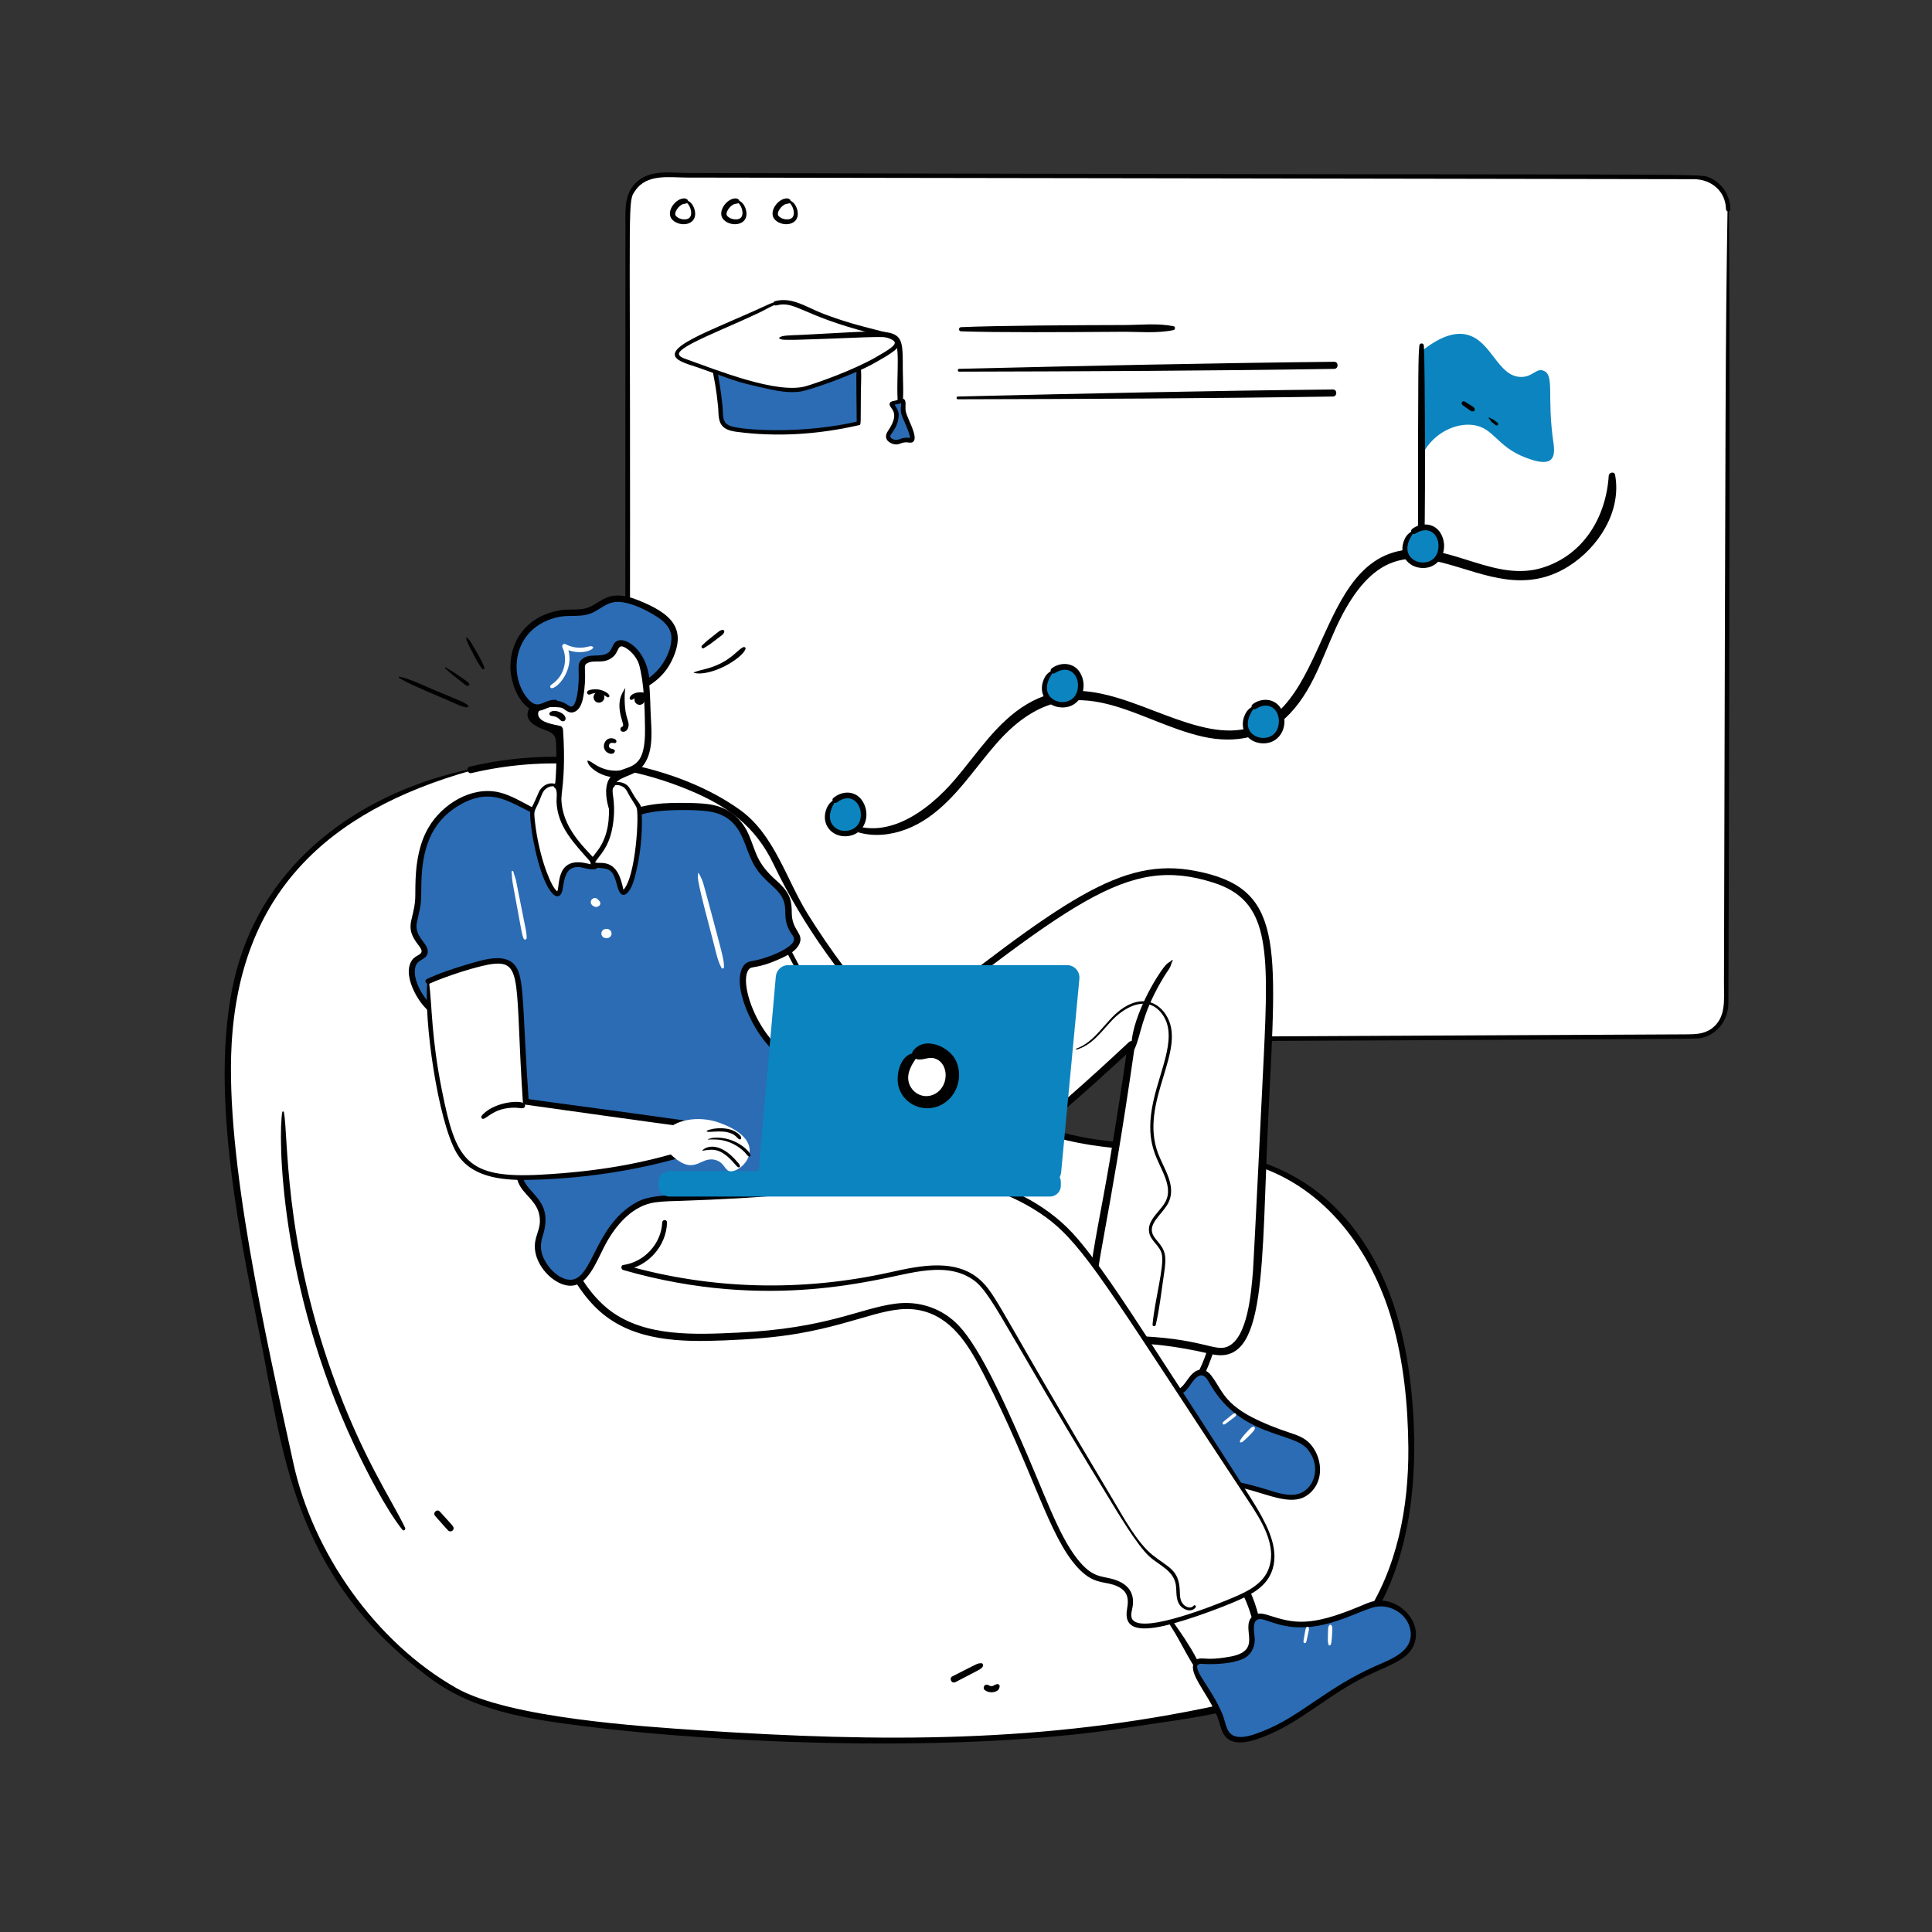 <svg xmlns="http://www.w3.org/2000/svg" xmlns:xlink="http://www.w3.org/1999/xlink" width="150" zoomAndPan="magnify" viewBox="0 0 112.5 112.5" height="150" preserveAspectRatio="xMidYMid meet" version="1.0"><rect x="0" y="0" width="112.5" height="112.5" fill="#333333" stroke="none"/><defs><clipPath id="d6db3e5118"><path d="M 36 10 L 100.801 10 L 100.801 61 L 36 61 Z M 36 10 " clip-rule="nonzero"/></clipPath></defs><g clip-path="url(#d6db3e5118)"><path fill="#ffffff" d="M 100.633 12.184 L 100.512 58.488 C 100.508 59.52 99.676 60.352 98.648 60.359 C 78.574 60.453 58.496 60.547 38.422 60.641 C 37.383 60.648 36.539 59.809 36.539 58.77 C 36.547 43.203 36.551 27.641 36.555 12.078 C 36.555 11.043 37.395 10.203 38.43 10.203 C 58.543 10.238 78.652 10.273 98.762 10.305 C 99.797 10.309 100.633 11.148 100.633 12.184 Z M 100.633 12.184 " fill-opacity="1" fill-rule="nonzero"/><path fill="#010101" d="M 100.594 12.184 C 100.469 20.391 100.48 21.832 100.387 57.27 C 100.383 58.191 100.527 59.25 99.684 59.883 C 99.234 60.215 98.738 60.227 98.199 60.23 C 37.73 60.512 38.305 60.613 37.727 60.363 C 37.277 60.172 36.926 59.789 36.77 59.328 C 36.621 58.895 36.68 59.297 36.688 30.242 C 36.695 11.113 36.543 11.766 36.988 11.105 C 37.668 10.098 38.984 10.34 40.031 10.34 C 42.656 10.344 97.395 10.426 98.633 10.434 C 99.648 10.438 100.484 11.129 100.504 12.184 C 100.508 12.348 100.762 12.348 100.762 12.184 C 100.742 11.383 100.289 10.656 99.543 10.34 C 98.891 10.059 99.523 10.227 40.098 10.074 C 39.129 10.07 37.973 9.863 37.164 10.52 C 36.34 11.184 36.418 12.141 36.418 13.102 C 36.414 15.766 36.406 55.656 36.406 56.977 C 36.406 58.5 36.25 59.266 36.84 60.012 C 37.492 60.84 38.426 60.777 39.383 60.773 C 98.922 60.488 98.68 60.516 99.027 60.449 C 100.012 60.262 100.637 59.383 100.645 58.41 C 100.645 58.387 100.77 22.016 100.668 12.184 C 100.668 12.137 100.598 12.137 100.594 12.184 Z M 100.594 12.184 " fill-opacity="1" fill-rule="nonzero"/></g><path fill="#ffffff" d="M 45.91 11.719 C 46.25 11.797 46.492 12.461 46.23 12.758 C 45.969 13.051 45.277 12.895 45.156 12.566 C 45.027 12.215 45.543 11.633 45.91 11.719 Z M 45.91 11.719 " fill-opacity="1" fill-rule="nonzero"/><path fill="#010101" d="M 45.891 11.75 C 46.094 11.867 46.211 12.148 46.223 12.363 C 46.227 12.445 46.215 12.5 46.219 12.477 C 46.207 12.555 46.184 12.602 46.191 12.582 C 46.164 12.645 46.141 12.664 46.105 12.695 C 46.117 12.688 46.098 12.707 46.031 12.742 C 46.059 12.727 46.004 12.758 45.906 12.773 C 45.949 12.766 45.871 12.781 45.734 12.77 C 45.707 12.766 45.73 12.77 45.734 12.77 C 45.668 12.758 45.609 12.742 45.531 12.715 C 45.578 12.73 45.445 12.684 45.363 12.605 C 45.297 12.539 45.301 12.492 45.309 12.535 C 45.309 12.523 45.301 12.512 45.301 12.504 C 45.289 12.469 45.305 12.379 45.293 12.434 C 45.312 12.332 45.34 12.277 45.324 12.316 C 45.504 11.922 45.844 11.852 45.723 11.895 C 45.852 11.852 45.84 11.883 45.941 11.836 C 45.918 11.84 45.895 11.848 45.871 11.855 C 45.887 11.852 45.902 11.852 45.918 11.848 C 45.898 11.852 45.895 11.852 45.91 11.852 C 46.062 11.836 46.082 11.664 45.977 11.602 C 45.961 11.594 45.934 11.586 45.918 11.574 C 45.957 11.609 45.926 11.527 45.723 11.562 C 45.223 11.648 44.73 12.398 45.133 12.801 C 45.555 13.23 46.523 13.137 46.453 12.379 C 46.422 12.039 46.199 11.668 45.91 11.676 C 45.871 11.68 45.855 11.73 45.891 11.754 Z M 45.891 11.75 " fill-opacity="1" fill-rule="nonzero"/><path fill="#ffffff" d="M 42.922 11.719 C 43.262 11.797 43.5 12.461 43.242 12.758 C 42.98 13.051 42.289 12.895 42.168 12.566 C 42.039 12.215 42.555 11.633 42.922 11.719 Z M 42.922 11.719 " fill-opacity="1" fill-rule="nonzero"/><path fill="#010101" d="M 42.902 11.75 C 43.105 11.867 43.223 12.148 43.234 12.363 C 43.238 12.445 43.227 12.5 43.23 12.477 C 43.219 12.555 43.195 12.602 43.203 12.582 C 43.176 12.645 43.152 12.664 43.117 12.695 C 43.129 12.688 43.109 12.707 43.043 12.742 C 43.07 12.727 43.016 12.758 42.918 12.773 C 42.961 12.766 42.887 12.781 42.746 12.77 C 42.719 12.766 42.742 12.77 42.746 12.77 C 42.68 12.758 42.621 12.742 42.543 12.715 C 42.59 12.73 42.457 12.684 42.375 12.605 C 42.309 12.539 42.312 12.492 42.32 12.535 C 42.32 12.523 42.312 12.512 42.312 12.504 C 42.301 12.469 42.316 12.379 42.305 12.434 C 42.324 12.332 42.352 12.277 42.336 12.316 C 42.516 11.922 42.855 11.852 42.734 11.895 C 42.863 11.852 42.852 11.883 42.953 11.836 L 42.883 11.855 C 42.898 11.852 42.914 11.852 42.93 11.848 C 42.91 11.852 42.906 11.852 42.922 11.852 C 43.074 11.836 43.094 11.664 42.988 11.602 C 42.973 11.594 42.945 11.586 42.93 11.574 C 42.969 11.609 42.938 11.527 42.734 11.562 C 42.234 11.648 41.742 12.398 42.145 12.801 C 42.566 13.23 43.535 13.137 43.465 12.379 C 43.434 12.039 43.211 11.668 42.922 11.676 C 42.883 11.68 42.867 11.73 42.902 11.754 Z M 42.902 11.75 " fill-opacity="1" fill-rule="nonzero"/><path fill="#ffffff" d="M 39.934 11.719 C 40.273 11.797 40.512 12.461 40.254 12.758 C 39.992 13.051 39.301 12.895 39.18 12.566 C 39.051 12.215 39.566 11.633 39.934 11.719 Z M 39.934 11.719 " fill-opacity="1" fill-rule="nonzero"/><path fill="#010101" d="M 39.914 11.75 C 40.117 11.867 40.234 12.148 40.246 12.363 C 40.25 12.445 40.238 12.5 40.242 12.477 C 40.23 12.555 40.207 12.602 40.215 12.582 C 40.188 12.645 40.164 12.664 40.129 12.695 C 40.141 12.688 40.121 12.707 40.051 12.742 C 40.082 12.727 40.027 12.758 39.93 12.773 C 39.973 12.766 39.895 12.781 39.758 12.77 C 39.73 12.766 39.75 12.77 39.758 12.77 C 39.691 12.758 39.633 12.742 39.551 12.715 C 39.602 12.73 39.469 12.684 39.387 12.605 C 39.32 12.539 39.324 12.492 39.332 12.535 C 39.332 12.523 39.324 12.512 39.324 12.504 C 39.312 12.469 39.328 12.379 39.316 12.434 C 39.336 12.332 39.363 12.277 39.348 12.316 C 39.527 11.922 39.867 11.852 39.746 11.895 C 39.875 11.852 39.863 11.883 39.965 11.836 C 39.941 11.84 39.918 11.848 39.895 11.855 C 39.91 11.852 39.926 11.852 39.941 11.848 C 39.922 11.852 39.918 11.852 39.934 11.852 C 40.086 11.836 40.105 11.664 40 11.602 C 39.984 11.594 39.957 11.586 39.941 11.574 C 39.98 11.609 39.949 11.527 39.746 11.562 C 39.246 11.648 38.754 12.398 39.156 12.801 C 39.578 13.23 40.543 13.137 40.477 12.379 C 40.445 12.039 40.223 11.668 39.934 11.676 C 39.895 11.68 39.879 11.73 39.914 11.754 Z M 39.914 11.75 " fill-opacity="1" fill-rule="nonzero"/><path fill="#2b6cb4" d="M 50.008 20.969 C 50.004 22.195 50 23.422 50 24.645 C 47.734 25.176 45.344 25.309 43.016 25.035 C 42.422 24.965 41.984 24.809 41.977 24.199 C 41.973 23.691 41.848 22.766 41.609 21.406 C 44.406 21.262 47.207 21.113 50.008 20.969 Z M 50.008 20.969 " fill-opacity="1" fill-rule="nonzero"/><path fill="#010101" d="M 49.988 20.965 C 49.812 21.488 49.867 21.73 49.887 24.645 C 49.914 24.609 49.941 24.574 49.969 24.535 C 46.699 25.301 43.27 25.043 42.586 24.824 C 42.008 24.641 42.129 24.223 42.07 23.629 C 41.996 22.871 41.867 22.121 41.734 21.371 C 41.695 21.426 41.652 21.484 41.609 21.539 C 44.406 21.398 47.207 21.25 50.004 21.102 C 50.176 21.094 50.176 20.828 50.004 20.836 C 47.207 20.98 44.406 21.121 41.609 21.273 C 41.305 21.289 41.617 21.688 41.812 23.652 C 41.859 24.098 41.777 24.625 42.191 24.918 C 42.414 25.07 42.691 25.121 42.953 25.152 C 45.164 25.438 47.535 25.328 50.031 24.754 C 50.148 24.727 50.113 24.73 50.129 22.762 C 50.137 22.18 50.207 21.523 50.023 20.965 C 50.016 20.949 49.992 20.949 49.988 20.965 Z M 49.988 20.965 " fill-opacity="1" fill-rule="nonzero"/><path fill="#ffffff" d="M 45.164 17.66 C 44.852 17.746 45.164 17.684 42.305 18.949 C 40.297 19.836 38.48 20.531 39.953 21.035 C 43.207 22.156 42.516 22.027 44.484 22.473 C 45.371 22.672 45.996 22.809 46.797 22.645 C 47.141 22.578 49.699 21.688 50.816 21.051 C 51.77 20.508 52.25 20.238 52.23 19.957 C 52.191 19.395 50.699 19.469 47.828 18.367 C 46.68 17.926 46.035 17.418 45.164 17.66 Z M 45.164 17.66 " fill-opacity="1" fill-rule="nonzero"/><path fill="#010101" d="M 45.145 17.586 C 44.91 17.641 44.688 17.754 44.473 17.852 C 41.348 19.289 38.211 20.316 39.652 21.039 C 39.961 21.195 40.312 21.285 40.637 21.398 C 42.938 22.203 42.652 22.18 44.453 22.586 C 45.172 22.75 45.895 22.906 46.633 22.797 C 47.074 22.73 49.398 21.953 50.758 21.227 C 51.074 21.055 51.969 20.566 52.211 20.297 C 52.375 20.113 52.414 19.867 52.238 19.68 C 51.836 19.254 50.469 19.23 47.949 18.273 C 46.965 17.898 46.145 17.273 45.129 17.535 C 44.969 17.578 45.035 17.828 45.199 17.785 C 46.332 17.492 46.641 18.359 50.672 19.391 C 52.438 19.844 52.59 19.891 51.016 20.793 C 49.676 21.562 47.637 22.277 46.941 22.484 C 45.277 22.977 41.734 21.547 39.98 20.922 C 39.859 20.879 39.543 20.785 39.535 20.613 C 39.508 20.156 42.219 19.16 44.254 18.184 C 44.574 18.031 44.895 17.828 45.184 17.734 C 45.281 17.703 45.242 17.562 45.145 17.586 Z M 45.145 17.586 " fill-opacity="1" fill-rule="nonzero"/><path fill="#010101" d="M 45.387 19.711 C 45.527 19.805 45.695 19.781 45.855 19.789 C 46.086 19.797 46.312 19.785 46.539 19.781 C 51.336 19.641 51.836 19.465 52.121 19.902 C 52.445 20.398 52.133 22.457 52.312 23.723 C 52.332 23.863 52.527 23.805 52.539 23.691 C 52.637 22.973 52.574 22.211 52.57 21.484 C 52.562 18.867 52.691 19.211 46.742 19.496 C 45.867 19.535 45.562 19.523 45.383 19.656 C 45.363 19.672 45.363 19.699 45.383 19.711 Z M 45.387 19.711 " fill-opacity="1" fill-rule="nonzero"/><path fill="#2b6cb4" d="M 51.938 23.508 C 51.961 23.453 52.043 23.477 52.281 23.41 C 52.477 23.355 52.508 23.316 52.551 23.34 C 52.66 23.395 52.559 23.645 52.602 23.973 C 52.637 24.27 53.301 25.445 53.082 25.625 C 53.02 25.676 52.961 25.609 52.73 25.625 C 52.418 25.641 52.352 25.77 52.141 25.75 C 51.98 25.73 51.766 25.629 51.719 25.473 C 51.656 25.266 51.91 25.121 52.074 24.742 C 52.191 24.473 52.207 24.223 52.199 24.055 C 52.184 24.012 52.16 23.949 52.125 23.875 C 52.008 23.641 51.906 23.574 51.938 23.508 Z M 51.938 23.508 " fill-opacity="1" fill-rule="nonzero"/><path fill="#010101" d="M 52.031 23.559 C 52.008 23.598 52.004 23.566 52.023 23.574 C 52.043 23.582 52.492 23.488 52.512 23.461 C 52.559 23.449 52.492 23.473 52.473 23.422 C 52.469 23.426 52.473 23.516 52.473 23.523 C 52.465 23.656 52.43 23.875 52.477 24.07 C 52.547 24.375 53.004 25.203 52.988 25.523 C 52.988 25.512 52.977 25.551 52.992 25.523 C 53.008 25.492 53.023 25.531 53.004 25.508 C 52.992 25.488 52.871 25.492 52.844 25.488 C 52.598 25.477 52.438 25.555 52.309 25.598 C 52.117 25.664 51.789 25.535 51.848 25.363 C 51.902 25.203 52.309 24.863 52.332 24.168 C 52.336 23.965 52.227 23.77 52.109 23.594 C 52.027 23.469 52.07 23.512 52.059 23.539 C 52.109 23.379 51.871 23.324 51.812 23.473 C 51.688 23.793 52.531 23.891 51.699 25.105 C 51.547 25.332 51.539 25.574 51.781 25.746 C 51.898 25.828 52.055 25.883 52.199 25.879 C 52.453 25.871 52.512 25.707 52.961 25.773 C 53.062 25.789 53.156 25.766 53.215 25.676 C 53.43 25.348 52.828 24.363 52.742 23.961 C 52.68 23.691 52.84 23.246 52.547 23.211 C 52.457 23.203 52.379 23.27 52.133 23.328 C 52.035 23.352 51.898 23.352 51.844 23.453 C 51.781 23.574 51.957 23.68 52.031 23.559 Z M 52.031 23.559 " fill-opacity="1" fill-rule="nonzero"/><path fill="#010101" d="M 55.961 19.293 C 58.133 19.367 61.965 19.344 65.312 19.32 C 66.301 19.312 67.367 19.426 68.336 19.219 C 68.445 19.195 68.449 19.016 68.336 18.996 C 67.422 18.809 66.43 18.922 65.5 18.926 C 62.391 18.934 58.129 18.957 55.961 19.051 C 55.805 19.059 55.805 19.289 55.961 19.293 Z M 55.961 19.293 " fill-opacity="1" fill-rule="nonzero"/><path fill="#010101" d="M 55.852 21.641 C 63.129 21.625 70.41 21.594 77.688 21.48 C 77.953 21.477 77.953 21.066 77.688 21.066 C 70.41 21.145 63.129 21.301 55.852 21.477 C 55.75 21.48 55.746 21.641 55.852 21.641 Z M 55.852 21.641 " fill-opacity="1" fill-rule="nonzero"/><path fill="#010101" d="M 55.777 23.25 C 63.055 23.234 70.34 23.203 77.613 23.09 C 77.879 23.086 77.879 22.676 77.613 22.68 C 70.336 22.754 63.055 22.914 55.777 23.09 C 55.676 23.094 55.676 23.25 55.777 23.25 Z M 55.777 23.25 " fill-opacity="1" fill-rule="nonzero"/><path fill="#010101" d="M 48.691 47.809 C 50.305 49.07 52.418 48.738 54.035 47.617 C 55.668 46.484 56.727 44.77 58.016 43.301 C 62.324 38.375 65.984 42 70.07 42.902 C 71.918 43.312 73.766 42.969 75.105 41.559 C 76.637 39.953 77.145 37.734 78.152 35.82 C 82.004 28.512 86.281 36.145 91.336 32.977 C 93.086 31.875 94.438 29.77 94.047 27.652 C 94.004 27.434 93.691 27.504 93.676 27.703 C 93.523 30.098 92.219 32.309 89.828 33.055 C 87.113 33.902 84.602 31.719 81.91 32.012 C 76.043 32.656 77.555 43.766 70.457 42.426 C 66.914 41.758 63.395 38.855 59.797 41.004 C 58.039 42.055 56.918 43.855 55.617 45.379 C 54.016 47.258 51.34 49.273 48.844 47.609 C 48.727 47.535 48.578 47.719 48.691 47.809 Z M 48.691 47.809 " fill-opacity="1" fill-rule="nonzero"/><path fill="#0c84bf" d="M 48.641 46.586 C 48.203 46.941 47.984 47.688 48.395 48.184 C 48.793 48.656 49.551 48.633 49.953 48.27 C 50.504 47.777 50.324 46.699 49.73 46.402 C 49.371 46.227 48.918 46.359 48.641 46.586 Z M 48.641 46.586 " fill-opacity="1" fill-rule="nonzero"/><path fill="#010101" d="M 48.613 46.539 C 48.438 46.664 48.262 46.75 48.125 47.098 C 47.781 47.969 48.414 48.738 49.27 48.695 C 50.41 48.641 50.758 47.363 50.172 46.574 C 49.754 46.016 49.02 46.047 48.523 46.469 C 48.383 46.59 48.57 46.844 48.723 46.73 C 50.074 45.73 50.73 48.094 49.406 48.363 C 48.762 48.496 48.168 47.988 48.359 47.27 C 48.402 47.094 48.551 46.754 48.68 46.625 C 48.723 46.582 48.664 46.504 48.613 46.539 Z M 48.613 46.539 " fill-opacity="1" fill-rule="nonzero"/><path fill="#0c84bf" d="M 61.344 39.051 C 60.887 39.375 60.613 40.105 60.996 40.625 C 61.359 41.125 62.121 41.148 62.543 40.816 C 63.125 40.359 63.016 39.27 62.441 38.938 C 62.098 38.734 61.637 38.84 61.344 39.051 Z M 61.344 39.051 " fill-opacity="1" fill-rule="nonzero"/><path fill="#010101" d="M 61.316 39.004 C 61.137 39.113 60.934 39.211 60.789 39.535 C 60.41 40.395 60.969 41.18 61.844 41.195 C 62.957 41.215 63.406 39.984 62.879 39.148 C 62.508 38.559 61.75 38.543 61.258 38.906 C 61.062 39.055 61.262 39.301 61.426 39.195 C 62.316 38.621 62.941 39.41 62.73 40.223 C 62.426 41.426 60.297 40.883 61.168 39.383 C 61.23 39.277 61.285 39.172 61.383 39.09 C 61.43 39.047 61.367 38.973 61.316 39.004 Z M 61.316 39.004 " fill-opacity="1" fill-rule="nonzero"/><path fill="#0c84bf" d="M 73.043 41.141 C 72.582 41.465 72.312 42.195 72.695 42.715 C 73.059 43.215 73.816 43.238 74.242 42.906 C 74.824 42.445 74.711 41.359 74.141 41.027 C 73.797 40.824 73.336 40.93 73.043 41.137 Z M 73.043 41.141 " fill-opacity="1" fill-rule="nonzero"/><path fill="#010101" d="M 73.012 41.09 C 72.836 41.199 72.633 41.301 72.488 41.625 C 72.109 42.484 72.668 43.27 73.539 43.285 C 74.656 43.305 75.102 42.07 74.574 41.234 C 74.203 40.645 73.449 40.629 72.957 40.996 C 72.762 41.141 72.961 41.387 73.125 41.281 C 74.012 40.711 74.637 41.496 74.43 42.309 C 74.125 43.516 71.996 42.973 72.867 41.473 C 72.93 41.363 72.984 41.258 73.078 41.176 C 73.125 41.137 73.066 41.059 73.012 41.09 Z M 73.012 41.09 " fill-opacity="1" fill-rule="nonzero"/><path fill="#0c84bf" d="M 82.758 20.465 C 82.793 22.438 82.832 24.41 82.867 26.383 C 83.504 25.18 84.801 24.609 85.793 24.75 C 87 24.922 87.133 25.984 88.82 26.641 C 90.324 27.223 90.605 26.777 90.457 25.785 C 90.059 23.09 90.539 21.863 89.891 21.59 C 89.453 21.406 89.246 21.969 88.547 21.949 C 87.223 21.918 86.859 19.879 85.461 19.5 C 84.898 19.348 84.043 19.426 82.758 20.465 Z M 82.758 20.465 " fill-opacity="1" fill-rule="nonzero"/><path fill="#010101" d="M 82.648 20.125 C 82.59 20.801 82.574 20.906 82.57 31.074 C 82.57 31.465 82.531 31.875 82.629 32.258 C 82.664 32.395 82.867 32.391 82.902 32.258 C 83.02 31.785 82.984 20.984 82.91 20.125 C 82.898 19.957 82.664 19.957 82.648 20.125 Z M 82.648 20.125 " fill-opacity="1" fill-rule="nonzero"/><path fill="#0c84bf" d="M 82.336 30.926 C 81.879 31.25 81.605 31.98 81.988 32.5 C 82.352 33 83.113 33.027 83.535 32.691 C 84.117 32.234 84.008 31.148 83.434 30.812 C 83.09 30.613 82.629 30.719 82.336 30.926 Z M 82.336 30.926 " fill-opacity="1" fill-rule="nonzero"/><path fill="#010101" d="M 82.309 30.879 C 82.129 30.988 81.926 31.086 81.781 31.414 C 81.402 32.27 81.961 33.055 82.836 33.074 C 83.949 33.094 84.398 31.859 83.871 31.023 C 83.5 30.434 82.742 30.418 82.25 30.785 C 82.055 30.93 82.254 31.176 82.418 31.07 C 83.309 30.496 83.934 31.285 83.723 32.098 C 83.418 33.301 81.289 32.758 82.16 31.258 C 82.223 31.152 82.277 31.047 82.375 30.965 C 82.422 30.926 82.359 30.848 82.309 30.879 Z M 82.309 30.879 " fill-opacity="1" fill-rule="nonzero"/><path fill="#ffffff" d="M 27.406 44.828 C 25.598 45.273 19.832 46.688 16.223 51.723 C 11.199 58.73 13.332 68.633 16.906 85.258 C 16.973 85.578 17.07 86.035 17.246 86.621 C 19.434 93.938 25.543 97.879 26.125 98.246 C 27.375 99.027 29.773 100.324 42.441 101.047 C 55.695 101.805 62.371 100.922 65.254 100.473 C 71.961 99.426 75.375 98.852 78.074 96.156 C 82.828 91.398 82.238 84.035 82.09 82.102 C 81.91 79.789 81.484 74.219 77.492 70.312 C 71.297 64.25 64.172 69.652 55.512 63.055 C 53.238 61.32 50.16 58.227 47.602 54.441 C 44.859 50.391 45.465 49.801 43.609 47.84 C 42.41 46.574 35.617 42.812 27.406 44.828 Z M 27.406 44.828 " fill-opacity="1" fill-rule="nonzero"/><path fill="#010101" d="M 27.395 44.785 C 21.316 46.059 15.84 49.801 13.938 55.934 C 12 62.191 13.777 71.09 15.094 77.59 C 16.508 84.555 16.961 91.664 24.988 97.68 C 27.59 99.633 30.75 100.102 33.918 100.504 C 41.891 101.516 55.824 102.133 65.648 100.598 C 69.211 100.043 73.242 99.691 76.379 97.742 C 81.809 94.363 82.73 87.375 82.234 81.547 C 81.941 78.094 81.102 74.613 79.012 71.777 C 74.691 65.918 68.332 67.078 63.645 66.324 C 61.312 65.949 59.078 65.16 57.07 63.902 C 52.977 61.34 49.57 57.285 47.039 53.23 C 45.793 51.23 45.102 48.617 43.117 47.18 C 39.668 44.68 33.531 43.18 27.355 44.641 C 27.113 44.699 27.215 45.074 27.457 45.016 C 31.672 44.02 36.141 44.344 40.145 46.016 C 42.367 46.941 43.992 48.113 45.043 50.32 C 46.797 53.988 49.219 57.293 52.055 60.199 C 60.859 69.223 66.625 65.859 73.066 67.859 C 77.188 69.141 79.875 72.844 81.039 76.855 C 81.734 79.254 81.988 81.816 82.008 84.312 C 82.031 87.766 81.363 91.348 79.398 94.254 C 77.398 97.211 74.461 98.535 71.074 99.27 C 60.738 101.516 51.309 101.445 40.824 100.762 C 37.359 100.531 29.645 100.043 26.562 98.289 C 21.863 95.617 18.227 90.426 17.086 85.211 C 15.461 77.762 13.113 67.465 13.488 60.793 C 13.98 52.105 18.941 47.27 27.418 44.875 C 27.477 44.859 27.453 44.773 27.391 44.785 Z M 27.395 44.785 " fill-opacity="1" fill-rule="nonzero"/><path fill="#ffffff" d="M 67.836 93.473 C 67.742 94.184 68.184 94.219 69.668 96.824 C 70.051 97.5 70.207 97.824 70.625 98.023 C 71.562 98.469 73.094 97.98 73.445 96.555 C 73.387 94.898 72.488 91.285 70.848 91.066 C 70.426 91.008 70.09 91.18 69.656 91.398 C 69.453 91.5 68 92.238 67.836 93.473 Z M 67.836 93.473 " fill-opacity="1" fill-rule="nonzero"/><path fill="#010101" d="M 67.738 93.473 C 67.672 93.969 67.945 94.336 68.203 94.738 C 68.828 95.703 69.336 96.93 70.086 97.785 C 71.254 99.121 73.715 97.895 73.613 96.223 C 73.52 94.617 72.973 91.867 71.398 91.023 C 69.984 90.27 67.781 92.074 67.625 93.473 C 67.598 93.715 67.973 93.75 68.039 93.527 C 68.418 92.254 70.441 90.473 71.664 91.793 C 72.645 92.848 73.129 94.727 73.223 96.133 C 73.293 97.172 72.406 98.031 71.363 98.023 C 70.242 98.016 69.855 96.828 69.363 96.02 C 68.32 94.309 67.883 94.086 67.934 93.473 C 67.945 93.344 67.754 93.352 67.738 93.473 Z M 67.738 93.473 " fill-opacity="1" fill-rule="nonzero"/><path fill="#2b6cb4" d="M 69.668 96.824 C 69.199 97.328 70.828 98.812 71.254 100.559 C 71.477 101.461 72.289 101.402 73.172 101.105 C 75.605 100.297 77.008 98.617 79.777 97.324 C 80.98 96.762 82.016 96.453 82.246 95.566 C 82.48 94.656 81.879 93.586 80.613 93.387 C 79.938 93.281 79.633 93.578 78.531 93.973 C 77.586 94.309 76.621 94.652 75.527 94.598 C 74.125 94.527 73.477 93.855 73.051 94.227 C 72.582 94.637 73.223 95.582 72.648 96.211 C 72.348 96.539 71.879 96.602 71.137 96.699 C 70.113 96.84 69.863 96.613 69.668 96.824 Z M 69.668 96.824 " fill-opacity="1" fill-rule="nonzero"/><path fill="#010101" d="M 69.59 96.746 C 69.172 97.184 69.863 98.078 70.395 98.992 C 70.988 100.008 70.941 100.211 71.145 100.754 C 71.559 101.871 72.875 101.445 73.961 100.973 C 75.727 100.207 77.238 98.836 79.094 97.84 C 80.555 97.055 81.855 96.773 82.289 95.875 C 82.98 94.445 81.332 92.816 79.824 93.281 C 79.574 93.359 79.332 93.477 79.086 93.574 C 76.316 94.723 75.355 94.539 73.898 94.066 C 73.574 93.961 73.195 93.859 72.918 94.129 C 72.199 94.828 73.621 96.148 71.551 96.48 C 71.195 96.539 70.836 96.59 70.473 96.59 C 70.086 96.594 69.777 96.492 69.555 96.715 C 69.414 96.855 69.633 97.074 69.777 96.934 C 69.848 96.863 69.961 96.883 70.055 96.891 C 70.746 96.926 71.738 96.883 72.371 96.598 C 72.82 96.398 73.051 95.98 73.066 95.5 C 73.074 95.199 72.852 94.426 73.262 94.293 C 73.473 94.227 73.766 94.387 74.352 94.559 C 76.617 95.227 78.527 94.059 79.895 93.617 C 80.828 93.312 81.949 93.922 82.125 94.91 C 82.348 96.148 81.008 96.609 80.109 97.008 C 77.188 98.305 75.707 99.961 73.543 100.801 C 73.07 100.984 72.477 101.23 71.961 101.113 C 71.398 100.984 71.375 100.293 71.195 99.848 C 70.559 98.293 69.453 97.277 69.762 96.879 C 69.836 96.781 69.672 96.66 69.59 96.746 Z M 69.59 96.746 " fill-opacity="1" fill-rule="nonzero"/><path fill="#ffffff" d="M 75.977 95.676 C 76.062 95.68 76.078 95.562 76.105 95.438 C 76.191 95.02 76.223 94.945 76.219 94.812 C 76.219 94.727 76.094 94.688 76.051 94.793 C 76.004 94.91 76.004 94.984 75.93 95.387 C 75.906 95.504 75.863 95.676 75.977 95.68 Z M 75.977 95.676 " fill-opacity="1" fill-rule="nonzero"/><path fill="#ffffff" d="M 77.441 95.809 C 77.527 95.766 77.523 95.625 77.535 95.543 C 77.547 95.441 77.559 95.34 77.562 95.238 C 77.582 94.859 77.609 94.73 77.52 94.629 C 77.492 94.598 77.445 94.602 77.414 94.629 C 77.328 94.711 77.336 94.844 77.332 94.957 C 77.324 95.238 77.277 95.895 77.441 95.809 Z M 77.441 95.809 " fill-opacity="1" fill-rule="nonzero"/><path fill="#ffffff" d="M 66.508 75.934 C 65.969 76.406 66.281 76.727 65.695 79.664 C 65.543 80.426 65.449 80.773 65.637 81.199 C 66.051 82.148 67.527 82.781 68.727 81.934 C 69.766 80.645 71.457 77.324 70.359 76.086 C 70.078 75.766 69.711 75.676 69.238 75.559 C 69.02 75.504 67.441 75.109 66.508 75.934 Z M 66.508 75.934 " fill-opacity="1" fill-rule="nonzero"/><path fill="#010101" d="M 66.438 75.863 C 66.098 76.164 66.043 76.543 65.98 76.973 C 65.801 78.125 65.504 79.297 65.398 80.453 C 65.234 82.258 67.84 83.203 68.996 81.895 C 69.691 81.109 70.191 80.02 70.543 79.047 C 70.844 78.227 71.148 77.141 70.75 76.301 C 70.094 74.922 67.363 74.871 66.359 75.785 C 66.184 75.945 66.41 76.242 66.613 76.113 C 67.723 75.402 70.414 75.352 70.5 77.145 C 70.57 78.613 69.684 80.211 68.887 81.395 C 68.266 82.32 66.91 82.398 66.113 81.609 C 65.348 80.855 65.867 79.633 66.016 78.719 C 66.137 77.965 65.992 76.574 66.574 76 C 66.664 75.914 66.531 75.781 66.438 75.863 Z M 66.438 75.863 " fill-opacity="1" fill-rule="nonzero"/><path fill="#2b6cb4" d="M 65.695 79.664 C 65.012 79.738 65.27 81.926 64.453 83.527 C 64.027 84.355 64.68 84.84 65.543 85.195 C 67.91 86.176 70.07 85.828 73.012 86.664 C 74.285 87.027 75.273 87.469 76.027 86.949 C 76.801 86.418 77.047 85.211 76.219 84.234 C 75.777 83.715 75.355 83.738 74.262 83.312 C 73.328 82.949 72.375 82.578 71.582 81.816 C 70.57 80.848 70.52 79.918 69.953 79.918 C 69.332 79.922 69.195 81.055 68.352 81.152 C 67.91 81.203 67.516 80.945 66.887 80.531 C 66.023 79.969 65.984 79.633 65.695 79.664 Z M 65.695 79.664 " fill-opacity="1" fill-rule="nonzero"/><path fill="#010101" d="M 65.695 79.555 C 65.082 79.617 65.02 80.75 64.832 81.754 C 64.625 82.859 64.465 83.035 64.246 83.586 C 63.797 84.711 65.117 85.273 66.273 85.629 C 68.125 86.195 70.242 86.145 72.363 86.652 C 73.836 87.004 75.133 87.684 76.051 87.113 C 77.09 86.461 77.074 85.031 76.359 84.152 C 76.066 83.793 75.688 83.621 75.258 83.48 C 71.16 82.129 71.363 81.148 70.504 80.062 C 70.273 79.77 69.914 79.656 69.586 79.871 C 68.91 80.312 68.887 81.602 67.32 80.621 C 66.285 79.977 66.359 79.879 66.027 79.621 C 65.93 79.547 65.82 79.5 65.695 79.508 C 65.496 79.523 65.496 79.836 65.695 79.82 C 65.859 79.809 65.93 80 66.387 80.367 C 67.25 81.055 68.238 81.738 69.039 80.984 C 69.301 80.738 69.461 80.312 69.781 80.133 C 70.141 79.934 70.355 80.418 70.5 80.66 C 72.273 83.664 75.281 83.398 76.105 84.352 C 77.039 85.426 76.488 86.859 75.449 87.023 C 74.867 87.113 74.25 86.883 73.703 86.715 C 70.387 85.699 68.34 85.992 66.148 85.254 C 65.625 85.078 64.832 84.84 64.555 84.309 C 64.406 84.02 64.531 83.75 64.656 83.48 C 65.434 81.832 65.176 79.883 65.723 79.77 C 65.84 79.746 65.816 79.543 65.695 79.559 Z M 65.695 79.555 " fill-opacity="1" fill-rule="nonzero"/><path fill="#ffffff" d="M 71.301 82.941 C 71.371 82.914 71.34 82.93 71.816 82.57 C 71.879 82.523 71.957 82.477 71.98 82.398 C 71.996 82.352 71.953 82.293 71.902 82.297 C 71.816 82.305 71.801 82.332 71.277 82.754 C 71.113 82.887 71.215 82.98 71.301 82.941 Z M 71.301 82.941 " fill-opacity="1" fill-rule="nonzero"/><path fill="#ffffff" d="M 72.23 83.988 C 72.328 84.012 72.418 83.906 72.48 83.848 C 72.559 83.781 72.629 83.711 72.699 83.641 C 72.961 83.367 73.07 83.285 73.07 83.152 C 73.066 83.043 72.926 83.066 72.836 83.145 C 72.789 83.184 72.035 83.938 72.23 83.988 Z M 72.23 83.988 " fill-opacity="1" fill-rule="nonzero"/><path fill="#ffffff" d="M 46.355 66.086 C 46.387 64.875 47.496 64 48.023 63.582 C 62.031 52.508 65.09 49.992 69.672 50.934 C 74.891 52.008 74.062 55.004 73.496 67.93 C 73.215 74.281 73.215 78.07 71.465 78.652 C 70.773 78.883 70.438 78.402 67.699 78.117 C 65.398 77.879 64.953 78.148 64.391 77.723 C 63.137 76.781 63.652 74.203 64.156 71.457 C 64.609 68.973 65.23 65.371 65.883 60.828 C 63.938 62.652 58.438 67.719 54.641 69.906 C 51.191 71.895 46.289 68.641 46.355 66.086 Z M 46.355 66.086 " fill-opacity="1" fill-rule="nonzero"/><path fill="#010101" d="M 46.418 66.086 C 46.551 64.637 47.973 63.816 50.363 61.953 C 62.559 52.434 65.578 49.781 70.652 51.395 C 73.895 52.43 73.902 55.102 73.582 61.66 C 73.582 61.68 73.004 73.48 72.965 73.953 C 72.859 75.281 72.656 77.883 71.496 78.406 C 70.723 78.754 69.996 77.879 65.746 77.785 C 65.121 77.77 63.91 77.973 63.828 75.766 C 63.75 73.617 64.508 71.871 66.082 60.887 C 66.113 60.688 65.898 60.527 65.734 60.684 C 63.387 62.883 60.98 65.031 58.445 67.012 C 57.473 67.773 55.273 69.422 54.148 69.93 C 50.902 71.391 46.512 68.441 46.547 66.086 C 46.551 65.836 46.164 65.836 46.16 66.086 C 46.125 68.383 49.82 71.281 53.266 70.633 C 56.172 70.082 63.875 62.996 66.031 60.977 L 65.68 60.773 C 65.352 63.055 65 65.332 64.617 67.605 C 63.691 73.105 62.562 76.754 64.336 77.949 C 65.164 78.504 66.137 77.828 70.531 78.848 C 73.801 79.609 73.426 73.84 73.863 64.836 C 74.352 54.824 74.766 51.699 69.598 50.711 C 65.297 49.887 61.969 52.344 52.441 59.852 C 52.359 59.918 47.844 63.492 47.375 63.945 C 46.773 64.52 46.285 65.223 46.293 66.086 C 46.293 66.168 46.41 66.164 46.418 66.086 Z M 46.418 66.086 " fill-opacity="1" fill-rule="nonzero"/><path fill="#ffffff" d="M 32.98 69.91 C 32.047 71.871 33.426 74.684 34.965 76.113 C 37.062 78.062 40.008 77.957 43.34 77.789 C 50.016 77.453 51.82 75.09 54.602 76.477 C 56.152 77.25 57.086 79.105 58.832 82.875 C 60.941 87.434 62.035 91.574 64.184 91.98 C 64.484 92.035 65.359 92.125 65.707 92.742 C 66.062 93.371 65.531 93.961 65.824 94.383 C 66.355 95.145 68.855 94.25 69.805 93.914 C 72.227 93.051 73.48 92.602 73.941 91.488 C 74.461 90.219 73.711 88.77 72.699 87.219 C 63.348 72.895 62.898 71.73 59.789 69.973 C 57.352 68.598 55.059 68.422 52.918 68.309 C 35.625 67.367 33.715 68.363 32.98 69.91 Z M 32.98 69.91 " fill-opacity="1" fill-rule="nonzero"/><path fill="#010101" d="M 32.867 69.844 C 31.82 71.945 33.258 74.887 34.945 76.375 C 36.93 78.121 39.691 78.152 42.188 78.051 C 43.633 77.992 45.074 77.895 46.5 77.648 C 50.27 76.992 51.93 75.809 53.855 76.371 C 55.605 76.883 56.527 78.57 57.312 80.086 C 60.184 85.66 61.047 89.418 62.742 91.27 C 63.617 92.223 64.203 92.078 64.836 92.281 C 65.668 92.555 65.746 93.043 65.629 93.695 C 65.441 94.758 66.184 94.934 67.273 94.77 C 68.52 94.586 70.957 93.688 72.109 93.18 C 72.883 92.84 73.68 92.402 74.023 91.586 C 74.547 90.355 73.875 89 73.262 87.938 C 72.551 86.703 66.77 77.832 66.758 77.812 C 65.605 76.051 63.773 73.215 62.426 71.773 C 60.844 70.074 58.492 68.926 56.215 68.48 C 53.848 68.016 41.168 67.414 36.492 68.047 C 35.305 68.207 33.797 68.48 33.121 69.414 C 33.012 69.559 32.938 69.715 32.871 69.848 C 32.805 69.992 33.016 70.117 33.086 69.973 C 33.496 69.113 34.371 68.789 35.305 68.574 C 39.406 67.641 53.879 68.402 56.043 68.812 C 58.223 69.223 60.191 70.242 61.406 71.277 C 63.441 73.004 65.34 76.281 72.711 87.426 C 73.441 88.531 74.402 90.02 73.855 91.395 C 73.52 92.234 72.645 92.668 71.863 93 C 70.961 93.387 66.641 95.141 65.965 94.332 C 65.789 94.121 65.914 93.793 65.953 93.555 C 66.094 92.652 65.578 92.141 64.691 91.922 C 64.066 91.766 63.559 91.824 62.734 90.781 C 61.586 89.316 60.879 87.082 59.312 83.551 C 58.562 81.863 57.105 78.543 55.844 77.207 C 54.883 76.184 53.535 75.73 52.152 75.91 C 50.055 76.18 48.188 77.352 42.98 77.598 C 40.441 77.719 37.605 77.848 35.566 76.344 C 33.785 75.031 32.238 71.988 33.09 69.977 C 33.152 69.828 32.945 69.691 32.867 69.844 Z M 32.867 69.844 " fill-opacity="1" fill-rule="nonzero"/><path fill="#ffffff" d="M 37.188 48.789 C 38.484 48.508 40.648 48.266 42.34 49.457 C 43.633 50.363 44.027 51.754 44.301 52.281 C 46.59 56.633 48.879 60.98 51.168 65.332 C 50.016 65.664 48.859 65.996 47.707 66.328 C 44.199 60.48 40.691 54.637 37.188 48.789 Z M 37.188 48.789 " fill-opacity="1" fill-rule="nonzero"/><path fill="#010101" d="M 37.211 48.883 C 40.918 48.156 42.836 49.418 43.836 51.578 C 44.688 53.406 44.82 53.473 51.016 65.422 C 51.051 65.336 51.086 65.25 51.121 65.164 C 49.965 65.488 48.809 65.812 47.656 66.145 C 47.727 66.176 47.801 66.203 47.871 66.23 C 45.129 61.672 38.105 49.984 37.34 48.699 C 37.223 48.508 36.918 48.684 37.035 48.879 C 39.773 53.445 46.773 65.145 47.543 66.426 C 47.586 66.5 47.676 66.539 47.758 66.516 C 48.914 66.184 50.062 65.844 51.215 65.504 C 51.328 65.473 51.375 65.348 51.32 65.246 C 50.809 64.289 44.793 53.027 44.102 51.512 C 42.797 48.656 40.219 47.988 37.16 48.695 C 37.039 48.727 37.09 48.906 37.211 48.883 Z M 37.211 48.883 " fill-opacity="1" fill-rule="nonzero"/><path fill="#2b6cb4" d="M 33.953 48.012 C 30.875 47.949 29.863 45.645 27.52 46.363 C 26.242 46.754 25.48 47.715 25.383 47.844 C 24.125 49.508 24.426 51.699 24.336 52.535 C 24.223 53.551 23.984 53.703 24.102 54.199 C 24.266 54.883 24.84 55.094 24.719 55.488 C 24.633 55.762 24.344 55.699 24.133 56.012 C 23.637 56.746 24.426 58.285 25.332 58.969 C 26.695 60 31.297 64.23 30.633 66.918 C 30.488 67.496 30.172 67.73 30.238 68.367 C 30.348 69.41 31.281 69.555 31.555 70.652 C 31.812 71.691 31.094 72.055 31.379 73.023 C 31.613 73.816 32.426 74.691 33.223 74.691 C 34.691 74.691 34.617 71.727 36.988 70.25 C 37.988 69.629 38.445 69.879 43.059 69.598 C 47.934 69.301 48.57 68.953 49.031 68.543 C 50.996 66.797 51.035 62.871 49.688 62.016 C 48.93 61.531 48.27 62.371 46.938 62.078 C 44.277 61.492 42.637 57.191 43.496 56.293 C 43.707 56.066 43.914 56.223 44.84 55.863 C 45.441 55.629 46.363 55.266 46.422 54.711 C 46.453 54.395 46.176 54.348 45.992 53.727 C 45.84 53.207 45.965 53.004 45.875 52.594 C 45.734 51.93 45.215 51.547 44.898 51.266 C 43.375 49.914 43.852 48.543 42.578 47.566 C 41.789 46.965 40.926 46.965 39.473 46.961 C 36.375 46.961 36.105 48.055 33.953 48.012 Z M 33.953 48.012 " fill-opacity="1" fill-rule="nonzero"/><path fill="#010101" d="M 33.953 47.945 C 31.691 47.809 30.461 46.457 29.043 46.133 C 27.438 45.77 25.734 46.836 24.945 48.199 C 24.418 49.109 24.242 50.164 24.199 51.203 C 24.152 52.422 24.266 52.301 23.957 53.555 C 23.789 54.242 24.055 54.629 24.41 55.094 C 24.816 55.621 24.238 55.535 23.98 55.926 C 23.645 56.438 23.84 57.16 24.109 57.715 C 24.605 58.742 25.281 59.141 25.68 59.473 C 27.406 60.922 30.426 64.004 30.523 66.246 C 30.566 67.352 29.762 67.77 30.168 68.828 C 30.492 69.66 31.461 69.977 31.438 71.133 C 31.43 71.555 31.211 71.934 31.156 72.352 C 31.023 73.328 31.801 74.402 32.691 74.758 C 34.199 75.355 34.699 73.387 35.395 72.211 C 35.996 71.188 36.914 70.188 38.133 70.016 C 38.66 69.941 39.203 69.941 39.738 69.922 C 41.688 69.855 44.355 69.734 46.305 69.508 C 48.102 69.297 49.105 69.152 49.996 67.629 C 51.387 65.242 50.883 61.562 49.07 61.684 C 48.676 61.711 48.301 61.871 47.91 61.93 C 44.922 62.391 42.863 57.527 43.582 56.477 C 43.781 56.188 43.988 56.5 45.562 55.766 C 45.938 55.59 46.383 55.348 46.555 54.945 C 46.812 54.336 46.117 54.195 46.105 53.176 C 46.094 52.547 46.098 52.059 45.23 51.293 C 44.043 50.25 44.047 49.652 43.613 48.637 C 43.25 47.773 42.562 47.125 41.641 46.902 C 41.168 46.785 40.676 46.77 40.191 46.758 C 38.5 46.73 37.699 46.777 36.016 47.391 C 35.344 47.637 34.676 47.797 33.953 47.785 C 33.66 47.781 33.66 48.234 33.953 48.238 C 35.773 48.266 36.512 47.445 38.316 47.238 C 39.031 47.152 40.781 47.117 41.531 47.297 C 42.559 47.543 43.031 48.191 43.391 49.156 C 43.855 50.422 44.027 50.734 45.039 51.648 C 46.215 52.711 45.348 53.203 46.047 54.316 C 46.176 54.52 46.477 54.734 45.871 55.16 C 45.359 55.52 44.461 55.836 43.93 55.934 C 43.656 55.984 43.332 55.996 43.156 56.523 C 42.812 57.57 43.617 59.348 44.258 60.266 C 45.324 61.793 46.707 62.645 48.5 62.172 C 49.117 62.008 49.625 61.867 50.078 62.746 C 50.945 64.43 50.184 67.625 48.707 68.574 C 48.109 68.957 46.734 69.109 46.027 69.188 C 40.43 69.797 38.359 69.312 37.102 69.988 C 34.383 71.453 34.543 75.078 32.84 74.449 C 32.348 74.266 31.949 73.824 31.707 73.367 C 31.461 72.91 31.441 72.473 31.598 71.988 C 32.281 69.848 30.668 69.57 30.434 68.512 C 30.168 67.309 32.164 66.68 29.395 62.883 C 28.281 61.359 26.734 59.832 25.484 58.867 C 24.82 58.355 24.109 57.328 24.156 56.508 C 24.195 55.863 24.676 55.953 24.848 55.629 C 25.184 55 24.055 54.656 24.281 53.688 C 24.574 52.414 24.512 52.605 24.535 51.43 C 24.582 49.52 25.031 47.922 26.688 46.922 C 29.5 45.219 30.473 48.102 33.953 48.078 C 34.039 48.078 34.039 47.949 33.953 47.945 Z M 33.953 47.945 " fill-opacity="1" fill-rule="nonzero"/><path fill="#ffffff" d="M 33.922 36.547 C 34.828 36.102 36.121 36.73 36.812 37.504 C 37.449 38.215 37.52 39.113 37.656 40.906 C 37.797 42.77 37.871 43.984 37.109 44.668 C 36.516 45.199 36.051 44.875 35.684 45.371 C 34.906 46.426 36.605 48.508 35.82 49.324 C 35.41 49.75 34.984 49.992 34.855 50.031 C 33.988 50.305 32.965 49.875 32.496 49.207 C 31.762 48.152 32.91 46.812 32.551 42.492 C 31.57 42.285 30.949 41.949 30.949 41.613 C 30.953 41.293 31.711 40.684 32.836 40.988 C 32.797 40.645 32.754 40.156 32.758 39.566 C 32.762 38.672 32.77 38.16 33.043 37.594 C 33.184 37.301 33.426 36.793 33.926 36.547 Z M 33.922 36.547 " fill-opacity="1" fill-rule="nonzero"/><path fill="#010101" d="M 33.957 36.664 C 35.312 36.172 36.852 37.359 37.203 38.648 C 37.52 39.82 37.539 41.18 37.559 42.383 C 37.602 44.773 36.762 44.539 35.926 44.945 C 35.293 45.25 35.234 45.945 35.332 46.566 C 35.516 47.715 36.426 48.961 35.031 49.719 C 33.969 50.297 32.492 49.527 32.449 48.32 C 32.41 47.234 33.031 46.035 32.785 42.492 C 32.777 42.395 32.719 42.293 32.613 42.27 C 32.234 42.18 31.457 42.082 31.348 41.664 C 31.191 41.062 32.438 41.152 32.773 41.219 C 32.91 41.25 33.094 41.156 33.078 40.988 C 32.93 39.645 32.699 37.594 34.047 36.754 C 34.309 36.59 34.066 36.176 33.801 36.34 C 32.27 37.297 32.426 39.43 32.598 40.988 L 32.902 40.758 C 32.273 40.629 30.824 40.625 30.719 41.551 C 30.66 42.051 31.289 42.352 31.766 42.52 C 32.434 42.754 32.371 43.004 32.391 43.668 C 32.484 46.758 31.637 48.285 32.324 49.309 C 32.875 50.133 34.145 50.578 35.062 50.152 C 37.145 49.191 35.711 47.41 35.672 46.223 C 35.633 45.195 36.664 45.316 37.242 44.801 C 38.047 44.078 37.957 42.805 37.902 41.832 C 37.828 40.543 37.918 38.828 37.18 37.688 C 36.52 36.672 35.062 35.934 33.891 36.426 C 33.75 36.488 33.805 36.719 33.957 36.664 Z M 33.957 36.664 " fill-opacity="1" fill-rule="nonzero"/><path fill="#0c84bf" d="M 61.066 68.93 L 44.902 68.93 C 44.477 68.93 44.141 68.562 44.18 68.137 L 45.176 56.859 C 45.211 56.488 45.523 56.199 45.898 56.199 L 62.129 56.199 C 62.559 56.199 62.891 56.566 62.852 56.992 L 61.789 68.27 C 61.754 68.645 61.441 68.93 61.066 68.93 Z M 61.066 68.93 " fill-opacity="1" fill-rule="nonzero"/><path fill="#0c84bf" d="M 38.984 68.191 L 61.129 68.191 C 61.309 68.191 61.461 68.254 61.586 68.379 C 61.711 68.508 61.773 68.656 61.773 68.836 L 61.773 69.031 C 61.773 69.211 61.711 69.363 61.586 69.488 C 61.461 69.613 61.309 69.676 61.129 69.676 L 38.984 69.676 C 38.805 69.676 38.656 69.613 38.527 69.488 C 38.402 69.363 38.34 69.211 38.34 69.031 L 38.34 68.836 C 38.34 68.656 38.402 68.508 38.527 68.379 C 38.656 68.254 38.805 68.191 38.984 68.191 Z M 38.984 68.191 " fill-opacity="1" fill-rule="nonzero"/><path fill="#ffffff" d="M 53.453 61.363 C 52.414 61.855 52.309 63.156 53.023 63.82 C 53.863 64.598 55.211 64.062 55.422 62.953 C 55.656 61.723 54.641 60.797 53.453 61.363 Z M 53.453 61.363 " fill-opacity="1" fill-rule="nonzero"/><path fill="#010101" d="M 53.453 61.324 C 52.445 61.191 52.098 62.621 52.348 63.363 C 52.676 64.332 53.766 64.789 54.695 64.391 C 55.688 63.965 56.121 62.746 55.668 61.77 C 55.285 60.938 53.824 60.297 53.168 61.195 C 53.004 61.422 53.234 61.664 53.453 61.691 C 53.793 61.734 54.086 61.52 54.438 61.637 C 55.305 61.918 55.285 63.383 54.309 63.758 C 53.699 63.992 53.051 63.609 52.906 62.984 C 52.719 62.141 53.684 61.355 53.453 61.324 Z M 53.453 61.324 " fill-opacity="1" fill-rule="nonzero"/><path fill="#ffffff" d="M 24.934 57.145 C 24.953 58.66 25.078 60.801 25.566 63.332 C 26.215 66.688 26.848 67.34 27.105 67.578 C 28.43 68.797 30.336 68.66 33.582 68.379 C 35.195 68.238 37.41 67.914 39.988 67.125 C 40.082 66.578 40.18 66.031 40.277 65.484 C 37.059 65.039 33.84 64.598 30.617 64.152 C 30.188 57.863 30.434 56.594 29.621 56.109 C 29.043 55.77 28.227 56.016 26.594 56.508 C 25.883 56.723 25.316 56.965 24.934 57.145 Z M 24.934 57.145 " fill-opacity="1" fill-rule="nonzero"/><path fill="#010101" d="M 24.887 57.145 C 24.664 59.348 25.488 65.234 26.582 67.125 C 27.383 68.512 29.109 68.73 30.688 68.707 C 33.746 68.656 36.996 68.199 40.031 67.289 C 40.18 67.246 40.129 67.289 40.453 65.531 C 40.469 65.445 40.43 65.328 40.328 65.312 C 37.109 64.852 33.887 64.426 30.664 63.988 C 30.707 64.043 30.746 64.098 30.789 64.152 C 30.43 59.012 30.535 57.152 30.098 56.379 C 29.551 55.406 28.199 55.867 27.137 56.18 C 26.355 56.414 25.59 56.664 24.852 57.012 C 24.672 57.094 24.828 57.363 25.012 57.277 C 25.883 56.875 27.867 56.223 28.703 56.129 C 30.457 55.934 29.984 57.215 30.445 64.152 C 30.449 64.219 30.496 64.309 30.57 64.32 C 33.805 64.77 37.039 65.234 40.277 65.664 L 40.105 65.438 C 40.012 65.984 39.914 66.531 39.82 67.078 L 39.941 66.961 C 37.418 67.742 34.895 68.215 31.477 68.402 C 27.121 68.641 26.539 67.531 25.73 63.477 C 25.105 60.344 25.176 58.688 24.98 57.145 C 24.973 57.086 24.891 57.086 24.883 57.145 Z M 24.887 57.145 " fill-opacity="1" fill-rule="nonzero"/><path fill="#2b6cb4" d="M 32.332 40.938 C 32.906 40.973 33.066 41.402 33.363 41.301 C 33.785 41.16 33.848 40.152 33.879 39.664 C 33.926 38.926 33.789 38.785 33.957 38.578 C 34.316 38.145 35.113 38.586 35.621 38.066 C 35.883 37.805 35.824 37.539 36.062 37.461 C 36.48 37.328 37.609 38.195 37.645 39.793 C 37.961 39.605 38.66 39.125 39.02 38.234 C 39.16 37.887 39.453 37.23 39.16 36.594 C 38.895 36.023 38.293 35.699 37.734 35.414 C 35.418 34.234 35.242 35.254 34.23 35.582 C 33.812 35.715 33.359 35.656 32.922 35.68 C 32.773 35.688 31.621 35.805 30.805 36.594 C 29.973 37.402 29.711 38.711 30.039 39.75 C 30.191 40.238 30.625 41.148 31.25 41.203 C 31.648 41.242 31.805 40.902 32.332 40.938 Z M 32.332 40.938 " fill-opacity="1" fill-rule="nonzero"/><path fill="#010101" d="M 32.332 41.078 C 32.75 41.129 32.922 41.414 33.172 41.477 C 33.434 41.539 33.664 41.355 33.781 41.137 C 33.934 40.855 33.98 40.52 34.02 40.207 C 34.172 38.906 33.91 38.762 34.211 38.609 C 34.633 38.391 35.148 38.699 35.676 38.266 C 36.094 37.926 35.918 37.402 36.477 37.754 C 37.145 38.176 37.434 39.043 37.461 39.793 C 37.465 39.93 37.613 40.027 37.738 39.953 C 38.293 39.621 38.77 39.148 39.066 38.57 C 40.062 36.629 39.121 35.719 37.109 34.93 C 35.527 34.309 35.086 34.98 34.406 35.312 C 33.832 35.594 33.176 35.43 32.566 35.543 C 30.848 35.855 29.824 37.055 29.723 38.629 C 29.652 39.77 30.332 41.324 31.25 41.391 C 31.641 41.418 31.938 41.109 32.332 41.121 C 32.566 41.129 32.566 40.758 32.332 40.75 C 31.629 40.73 31.359 41.398 30.742 40.695 C 29.605 39.395 29.785 36.547 32.492 35.934 C 33.043 35.809 33.613 35.922 34.164 35.793 C 34.984 35.598 35.289 34.906 36.277 35.07 C 36.973 35.188 37.672 35.543 38.262 35.918 C 38.633 36.156 38.98 36.477 39.074 36.922 C 39.211 37.574 38.746 38.918 37.551 39.633 C 37.645 39.688 37.734 39.742 37.828 39.793 C 37.766 37.793 36.215 36.859 35.773 37.457 C 35.645 37.629 35.617 37.84 35.441 37.984 C 35.012 38.34 34.285 37.988 33.863 38.41 C 33.559 38.711 33.781 38.945 33.66 40.121 C 33.633 40.355 33.535 41.059 33.309 41.137 C 33.113 41.203 32.969 40.836 32.332 40.797 C 32.148 40.781 32.156 41.055 32.332 41.078 Z M 32.332 41.078 " fill-opacity="1" fill-rule="nonzero"/><path fill="#010101" d="M 32.07 41.672 C 32.168 41.691 32.109 41.695 32.238 41.703 C 32.25 41.707 32.184 41.695 32.25 41.707 C 32.324 41.723 32.352 41.738 32.371 41.742 C 32.336 41.734 32.328 41.727 32.418 41.766 C 32.348 41.734 32.473 41.781 32.543 41.848 C 32.605 41.902 32.656 41.984 32.746 42 C 32.988 42.035 33.059 41.664 32.578 41.461 C 32.23 41.309 31.973 41.449 31.988 41.578 C 31.996 41.621 32.027 41.66 32.07 41.672 Z M 32.07 41.672 " fill-opacity="1" fill-rule="nonzero"/><path fill="#010101" d="M 34.207 44.301 C 34.203 44.652 35.023 45.289 35.914 45.266 C 36.098 45.262 36.312 45.258 36.453 45.121 C 36.605 44.977 36.453 44.867 36.293 44.848 C 36.184 44.836 35.797 44.953 35.254 44.793 C 34.66 44.617 34.465 44.328 34.227 44.289 C 34.219 44.285 34.207 44.293 34.207 44.301 Z M 34.207 44.301 " fill-opacity="1" fill-rule="nonzero"/><path fill="#010101" d="M 36.383 40.094 C 36.293 40.297 35.914 40.672 36.141 41.66 C 36.18 41.824 36.234 41.98 36.273 42.145 C 36.277 42.156 36.289 42.23 36.285 42.191 C 36.293 42.332 36.199 42.301 36.148 42.383 C 36.078 42.496 36.172 42.633 36.324 42.609 C 36.551 42.578 36.633 42.305 36.598 42.109 C 36.57 41.961 36.516 41.82 36.477 41.676 C 36.324 41.09 36.375 40.219 36.41 40.105 C 36.414 40.09 36.391 40.078 36.383 40.094 Z M 36.383 40.094 " fill-opacity="1" fill-rule="nonzero"/><path fill="#010101" d="M 35.484 40.504 C 35.426 40.34 35.102 40.199 34.93 40.164 C 34.723 40.117 34.184 40.121 34.184 40.324 C 34.184 40.41 34.266 40.477 34.367 40.434 C 34.891 40.199 35.316 40.586 35.383 40.605 C 35.441 40.621 35.504 40.566 35.484 40.504 Z M 35.484 40.504 " fill-opacity="1" fill-rule="nonzero"/><path fill="#010101" d="M 36.816 40.742 L 36.828 40.738 C 36.82 40.742 36.82 40.742 36.828 40.738 C 36.891 40.711 36.906 40.691 36.891 40.703 C 37.254 40.438 37.547 40.684 37.637 40.672 C 37.711 40.664 37.789 40.598 37.758 40.512 C 37.656 40.219 36.828 40.246 36.676 40.602 C 36.633 40.695 36.719 40.789 36.816 40.742 Z M 36.816 40.742 " fill-opacity="1" fill-rule="nonzero"/><path fill="#010101" d="M 37.363 41.016 C 37.434 40.992 37.496 40.93 37.52 40.859 C 37.562 40.781 37.543 40.727 37.535 40.66 C 37.523 40.609 37.496 40.566 37.457 40.527 C 37.438 40.512 37.418 40.496 37.398 40.48 C 37.316 40.434 37.211 40.422 37.129 40.465 C 37.059 40.488 36.992 40.555 36.969 40.625 C 36.93 40.699 36.945 40.758 36.953 40.82 C 36.969 40.871 36.996 40.918 37.031 40.953 C 37.051 40.969 37.074 40.984 37.094 41 C 37.172 41.047 37.281 41.059 37.363 41.016 Z M 37.363 41.016 " fill-opacity="1" fill-rule="nonzero"/><path fill="#010101" d="M 34.996 40.891 C 35.07 40.863 35.141 40.797 35.164 40.723 C 35.203 40.645 35.188 40.586 35.18 40.52 C 35.164 40.465 35.137 40.418 35.098 40.379 C 35.078 40.363 35.055 40.348 35.035 40.332 C 34.953 40.281 34.84 40.27 34.754 40.316 C 34.68 40.34 34.613 40.406 34.59 40.48 C 34.547 40.559 34.562 40.617 34.574 40.684 C 34.586 40.738 34.613 40.785 34.652 40.824 C 34.676 40.84 34.695 40.855 34.719 40.875 C 34.801 40.922 34.91 40.934 34.996 40.891 Z M 34.996 40.891 " fill-opacity="1" fill-rule="nonzero"/><path fill="#010101" d="M 35.895 43.176 C 35.906 43 35.492 42.879 35.281 43.129 C 35.102 43.344 35.141 43.633 35.305 43.773 C 35.535 43.969 35.785 43.906 35.793 43.742 C 35.781 43.766 35.773 43.793 35.762 43.816 C 35.898 43.676 35.672 43.621 35.738 43.652 C 35.758 43.672 35.773 43.695 35.789 43.715 C 35.742 43.578 35.605 43.617 35.547 43.578 C 35.609 43.609 35.512 43.555 35.512 43.555 C 35.52 43.555 35.547 43.586 35.516 43.559 C 35.473 43.52 35.477 43.504 35.5 43.543 C 35.492 43.527 35.488 43.531 35.469 43.492 C 35.457 43.469 35.48 43.527 35.469 43.496 C 35.449 43.438 35.457 43.402 35.477 43.348 C 35.48 43.332 35.461 43.379 35.469 43.363 C 35.477 43.344 35.488 43.328 35.5 43.312 C 35.508 43.297 35.469 43.344 35.496 43.312 C 35.512 43.297 35.516 43.297 35.527 43.285 C 35.539 43.273 35.504 43.301 35.516 43.293 C 35.555 43.27 35.551 43.27 35.609 43.258 C 35.625 43.254 35.574 43.258 35.598 43.258 C 35.695 43.254 35.688 43.258 35.699 43.258 C 35.695 43.258 35.664 43.25 35.688 43.254 C 35.742 43.266 35.77 43.281 35.812 43.27 C 35.855 43.258 35.891 43.227 35.895 43.176 Z M 35.895 43.176 " fill-opacity="1" fill-rule="nonzero"/><path fill="#ffffff" d="M 32.375 45.75 C 32.176 45.633 31.859 45.738 31.68 45.883 C 31.449 46.062 31.508 46.23 30.984 47.246 C 31.082 49.625 32.055 52.121 32.477 52.047 C 32.762 51.996 32.508 50.855 33.152 50.465 C 33.727 50.117 34.547 50.648 34.672 50.438 C 34.832 50.164 32.801 48.789 32.57 46.969 C 32.492 46.352 32.641 45.91 32.375 45.75 Z M 32.375 45.75 " fill-opacity="1" fill-rule="nonzero"/><path fill="#010101" d="M 32.41 45.688 C 32.023 45.48 31.551 45.742 31.383 46.109 C 31.273 46.344 31.18 46.586 31.066 46.82 C 30.867 47.223 30.816 47.109 30.922 48.074 C 31.035 49.066 31.492 51.32 32.172 52.035 C 32.406 52.277 32.68 52.266 32.762 51.777 C 32.867 51.172 32.926 50.434 33.734 50.488 C 33.934 50.504 34.902 50.859 34.82 50.355 C 34.734 49.848 32.688 48.586 32.688 46.438 C 32.688 46.145 32.715 45.812 32.445 45.629 C 32.293 45.523 32.152 45.773 32.301 45.875 C 32.488 46.004 32.398 46.496 32.406 46.688 C 32.465 48.141 33.422 49.09 34.328 50.125 C 34.359 50.16 34.512 50.398 34.539 50.402 C 34.531 50.402 34.57 50.363 34.559 50.355 C 34.551 50.348 34.5 50.344 34.461 50.336 C 34.336 50.32 34.215 50.281 34.09 50.258 C 32.293 49.891 32.629 51.742 32.434 51.914 C 32.465 51.887 32.469 51.922 32.426 51.887 C 32.246 51.738 32.062 51.344 31.973 51.129 C 31.555 50.172 31.254 48.844 31.148 47.828 C 31.074 47.133 31.113 47.305 31.398 46.648 C 31.477 46.473 31.531 46.277 31.629 46.109 C 31.758 45.887 32.086 45.707 32.336 45.816 C 32.422 45.852 32.496 45.734 32.41 45.688 Z M 32.41 45.688 " fill-opacity="1" fill-rule="nonzero"/><path fill="#ffffff" d="M 35.664 45.703 C 35.848 45.562 36.172 45.633 36.371 45.754 C 36.617 45.906 36.582 46.082 37.219 47.027 C 37.395 49.402 36.715 51.992 36.289 51.969 C 36.02 51.953 36.141 50.801 35.438 50.477 C 35.039 50.293 34.617 50.477 34.527 50.289 C 34.355 49.945 35.672 49.531 35.609 46.938 C 35.594 46.262 35.434 45.883 35.664 45.703 Z M 35.664 45.703 " fill-opacity="1" fill-rule="nonzero"/><path fill="#010101" d="M 35.703 45.766 C 35.918 45.645 36.246 45.746 36.41 45.926 C 36.496 46.023 36.551 46.152 36.613 46.266 C 36.754 46.52 36.934 46.758 37.062 47.012 C 37.23 47.344 37.035 51.07 36.293 51.824 C 36.273 51.844 36.297 51.816 36.316 51.832 C 36.332 51.844 36.293 51.789 36.293 51.777 C 36.145 51.062 35.902 50.367 35.199 50.262 C 35.055 50.238 34.914 50.254 34.773 50.242 C 34.746 50.238 34.645 50.219 34.656 50.223 C 34.652 50.246 34.637 50.219 34.75 50.066 C 35.086 49.625 35.562 49.121 35.715 47.836 C 35.879 46.453 35.504 46.031 35.766 45.805 C 35.906 45.684 35.703 45.484 35.566 45.602 C 35.375 45.766 35.391 46.02 35.41 46.246 C 35.508 47.254 35.52 48.285 35.012 49.203 C 34.859 49.484 34.645 49.711 34.469 49.973 C 34.297 50.227 34.379 50.492 34.715 50.523 C 35.477 50.59 35.68 50.551 35.949 51.613 C 36.016 51.875 36.191 52.312 36.516 52.008 C 36.836 51.707 36.949 51.125 37.051 50.719 C 37.465 49.039 37.402 47.176 37.324 46.965 C 37.254 46.773 37.07 46.582 36.961 46.402 C 36.715 46 36.648 45.812 36.473 45.691 C 36.242 45.527 35.871 45.469 35.629 45.641 C 35.555 45.695 35.621 45.816 35.703 45.766 Z M 35.703 45.766 " fill-opacity="1" fill-rule="nonzero"/><path fill="#010101" d="M 68.234 55.91 C 68.125 56.051 68.02 55.988 67.742 56.363 C 66.762 57.703 65.785 59.906 65.898 61.035 C 65.906 61.117 66.023 61.172 66.066 61.082 C 66.453 60.258 66.449 59.176 67.59 57.191 C 67.91 56.633 68.051 56.48 68.137 56.316 C 68.184 56.223 68.219 56.031 68.281 55.953 C 68.309 55.922 68.262 55.875 68.234 55.91 Z M 68.234 55.91 " fill-opacity="1" fill-rule="nonzero"/><path fill="#010101" d="M 62.688 61.117 C 63.598 60.859 64.133 60.066 64.75 59.414 C 65.473 58.656 66.723 57.941 67.578 58.93 C 68.668 60.191 67.594 62.148 67.164 64.098 C 66.664 66.359 67.289 67.273 67.707 68.227 C 67.922 68.711 68.125 69.27 67.945 69.793 C 67.711 70.473 66.754 70.98 66.918 71.781 C 67.02 72.281 67.559 72.547 67.656 73.051 C 67.801 73.766 67.238 75.695 67.113 77.129 C 67.102 77.238 67.273 77.258 67.297 77.156 C 67.512 76.254 67.613 75.305 67.75 74.387 C 67.805 73.992 67.883 73.582 67.848 73.188 C 67.781 72.418 67.102 72.188 67.07 71.645 C 67.043 71.074 67.797 70.578 68.066 69.969 C 68.484 69.02 67.773 68.047 67.445 67.191 C 66.27 64.133 69.246 61.086 67.863 59.047 C 67.305 58.227 66.336 58.004 65.266 58.789 C 64.34 59.473 63.801 60.656 62.672 61.062 C 62.637 61.074 62.652 61.129 62.688 61.117 Z M 62.688 61.117 " fill-opacity="1" fill-rule="nonzero"/><path fill="#010101" d="M 69.508 93.496 C 69.34 93.695 69.07 93.59 68.914 93.43 C 68.703 93.219 68.711 92.914 68.699 92.637 C 68.652 91.379 68.023 91.281 67.105 90.543 C 66.199 89.812 65.398 88.312 64.793 87.301 C 58.516 76.805 58.09 75.562 57.234 74.684 C 55.805 73.211 53.602 73.691 51.828 74.086 C 46.707 75.223 41.418 75.105 36.375 73.66 L 36.375 73.953 C 37.73 73.766 38.812 72.543 38.84 71.18 C 38.844 71 38.57 71 38.562 71.18 C 38.508 72.418 37.516 73.492 36.293 73.66 C 36.137 73.68 36.16 73.918 36.293 73.953 C 44.867 76.426 51.254 74.41 53.301 74.07 C 54.27 73.906 55.34 73.836 56.246 74.277 C 57.688 74.977 57.664 75.926 64.508 87.133 C 65.035 87.996 66.188 89.953 66.922 90.629 C 67.547 91.199 68.438 91.469 68.488 92.465 C 68.512 92.879 68.484 93.328 68.844 93.609 C 69.074 93.789 69.414 93.859 69.617 93.605 C 69.68 93.531 69.574 93.422 69.508 93.496 Z M 69.508 93.496 " fill-opacity="1" fill-rule="nonzero"/><path fill="#010101" d="M 28.121 65.152 C 28.328 65.164 28.719 64.555 29.809 64.504 C 30.219 64.484 30.305 64.559 30.461 64.523 C 30.598 64.496 30.609 64.305 30.5 64.238 C 30.203 64.059 28.926 64.176 28.223 64.793 C 28.141 64.867 28.031 64.945 28.027 65.059 C 28.027 65.109 28.07 65.148 28.121 65.152 Z M 28.121 65.152 " fill-opacity="1" fill-rule="nonzero"/><path fill="#010101" d="M 16.438 64.754 C 16.188 66.109 16.262 74.824 20.641 84.176 C 21.285 85.551 22.457 87.863 23.434 89.082 C 23.508 89.176 23.633 89.059 23.59 88.965 C 22.793 87.297 21.062 84.82 19.336 79.969 C 16.512 72.023 16.797 66.141 16.531 64.754 C 16.523 64.711 16.445 64.707 16.438 64.754 Z M 16.438 64.754 " fill-opacity="1" fill-rule="nonzero"/><path fill="#010101" d="M 25.344 88.281 C 26.016 89.035 26.07 89.102 26.102 89.125 C 26.219 89.219 26.371 89.164 26.406 89.039 C 26.445 88.891 26.371 88.863 25.609 88.016 C 25.449 87.84 25.172 88.086 25.344 88.281 Z M 25.344 88.281 " fill-opacity="1" fill-rule="nonzero"/><path fill="#010101" d="M 55.645 97.945 C 57.227 97.121 57.078 97.215 57.211 97.066 C 57.277 96.992 57.242 96.832 57.121 96.848 C 56.871 96.871 57.043 96.812 55.453 97.617 C 55.25 97.719 55.402 98.074 55.645 97.945 Z M 55.645 97.945 " fill-opacity="1" fill-rule="nonzero"/><path fill="#010101" d="M 57.336 98.406 C 57.648 98.652 58.086 98.527 58.168 98.34 C 58.207 98.246 58.242 98.152 58.16 98.09 C 58.105 98.047 58.055 98.059 58 98.09 C 57.98 98.098 58.012 98.086 58.012 98.082 C 57.91 98.105 57.906 98.129 57.836 98.164 C 57.809 98.176 57.871 98.152 57.852 98.156 C 57.828 98.164 57.805 98.176 57.746 98.184 C 57.762 98.184 57.777 98.18 57.797 98.18 C 57.754 98.184 57.711 98.184 57.668 98.18 C 57.684 98.18 57.699 98.184 57.715 98.184 C 57.68 98.18 57.648 98.168 57.617 98.16 C 57.668 98.176 57.648 98.176 57.609 98.152 C 57.594 98.145 57.539 98.105 57.594 98.148 C 57.438 98.023 57.273 98.148 57.281 98.277 C 57.281 98.32 57.297 98.379 57.336 98.406 Z M 57.336 98.406 " fill-opacity="1" fill-rule="nonzero"/><path fill="#010101" d="M 23.23 39.457 C 23.672 39.746 23.992 39.887 26.195 40.828 C 26.504 40.957 26.84 41.145 27.172 41.191 C 27.234 41.203 27.312 41.117 27.246 41.062 C 27.008 40.879 26.875 40.844 25.32 40.195 C 24.645 39.91 23.969 39.566 23.254 39.398 C 23.219 39.391 23.199 39.438 23.23 39.457 Z M 23.23 39.457 " fill-opacity="1" fill-rule="nonzero"/><path fill="#010101" d="M 25.918 38.914 C 26.25 39.184 25.895 38.945 26.879 39.711 C 27.168 39.938 27.133 39.914 27.234 39.934 C 27.301 39.949 27.355 39.883 27.32 39.82 C 27.27 39.73 27.289 39.75 27.184 39.676 C 26.129 38.918 26.301 39.094 25.957 38.863 C 25.926 38.84 25.887 38.891 25.918 38.914 Z M 25.918 38.914 " fill-opacity="1" fill-rule="nonzero"/><path fill="#010101" d="M 27.145 37.141 C 27.172 37.355 27.273 37.539 27.547 38.062 C 27.707 38.367 27.863 38.68 28.082 38.949 C 28.129 39.008 28.227 38.945 28.203 38.879 C 28.078 38.488 27.82 38.082 27.488 37.516 C 27.402 37.371 27.32 37.23 27.188 37.121 C 27.172 37.109 27.141 37.117 27.145 37.141 Z M 27.145 37.141 " fill-opacity="1" fill-rule="nonzero"/><path fill="#010101" d="M 42.098 38.844 C 42.477 38.668 43.277 38.18 43.41 37.785 C 43.438 37.703 43.344 37.656 43.281 37.684 C 42.914 37.848 42.535 38.535 41.219 38.918 C 41.039 38.969 40.656 39.066 40.637 39.07 C 40.562 39.09 40.496 39.129 40.418 39.141 C 40.254 39.172 40.895 39.41 42.098 38.844 Z M 42.098 38.844 " fill-opacity="1" fill-rule="nonzero"/><path fill="#010101" d="M 40.988 37.738 C 41.465 37.438 41.188 37.629 42.035 36.988 C 42.098 36.941 42.133 36.895 42.164 36.824 C 42.203 36.746 42.141 36.66 42.055 36.68 C 41.914 36.711 41.898 36.738 41.723 36.875 C 41.035 37.422 41.234 37.254 40.875 37.59 C 40.797 37.664 40.898 37.801 40.988 37.742 Z M 40.988 37.738 " fill-opacity="1" fill-rule="nonzero"/><path fill="#010101" d="M 85.168 23.59 C 85.707 23.977 85.66 23.969 85.812 23.945 C 85.902 23.934 85.887 23.789 85.824 23.727 C 85.766 23.672 85.734 23.656 85.289 23.383 C 85.16 23.301 85.031 23.492 85.168 23.59 Z M 85.168 23.59 " fill-opacity="1" fill-rule="nonzero"/><path fill="#010101" d="M 86.688 24.355 C 86.875 24.559 86.762 24.488 86.887 24.594 C 87.105 24.773 87.09 24.773 87.172 24.773 C 87.215 24.773 87.254 24.734 87.227 24.66 C 87.215 24.617 87.18 24.598 87.117 24.551 C 86.805 24.316 86.988 24.469 86.719 24.316 C 86.691 24.301 86.668 24.336 86.688 24.355 Z M 86.688 24.355 " fill-opacity="1" fill-rule="nonzero"/><path fill="#ffffff" d="M 39.262 67.406 C 40.559 68.48 40.816 67.207 41.766 67.582 C 42.18 67.75 42.199 68.109 42.457 68.191 C 43.098 68.395 45.074 66.531 41.895 65.379 C 40.645 64.926 39.246 65.223 38.758 65.906 C 38.34 66.488 38.715 66.949 39.262 67.406 Z M 39.262 67.406 " fill-opacity="1" fill-rule="nonzero"/><path fill="#010101" d="M 40.902 67.008 C 41.52 66.906 41.969 66.824 42.797 67.789 C 42.855 67.855 42.926 67.961 43.02 67.977 C 43.055 67.98 43.082 67.961 43.086 67.926 C 43.09 67.82 42.992 67.73 42.93 67.656 C 41.645 66.152 40.805 67.023 40.902 67.008 Z M 40.902 67.008 " fill-opacity="1" fill-rule="nonzero"/><path fill="#010101" d="M 41.223 66.355 C 41.281 66.348 41.688 66.344 41.875 66.367 C 42.465 66.434 42.996 66.723 43.367 67.098 C 43.438 67.172 43.508 67.297 43.602 67.34 C 43.645 67.355 43.715 67.336 43.707 67.277 C 43.68 67.027 42.781 66.16 41.574 66.25 C 41.445 66.258 41.34 66.301 41.219 66.332 C 41.207 66.336 41.211 66.355 41.223 66.355 Z M 41.223 66.355 " fill-opacity="1" fill-rule="nonzero"/><path fill="#010101" d="M 41.152 65.879 C 41.289 66 42.281 65.68 42.844 66.16 C 42.902 66.211 43.062 66.43 43.145 66.316 C 43.227 66.203 43.012 66.031 42.938 65.977 C 42.281 65.469 41.051 65.789 41.152 65.883 Z M 41.152 65.879 " fill-opacity="1" fill-rule="nonzero"/><path fill="#ffffff" d="M 40.652 50.832 C 40.613 51.176 40.559 51.145 41.578 55.012 C 41.699 55.473 41.785 55.938 42.012 56.359 C 42.051 56.426 42.16 56.395 42.16 56.316 C 42.152 55.863 42.059 55.555 41.52 53.535 C 41.184 52.27 40.992 51.566 40.949 51.426 C 40.855 51.117 40.66 50.773 40.652 50.832 Z M 40.652 50.832 " fill-opacity="1" fill-rule="nonzero"/><path fill="#ffffff" d="M 29.789 50.781 C 29.852 51.227 29.746 50.848 29.918 51.781 C 30.406 54.434 30.387 54.41 30.5 54.668 C 30.539 54.754 30.664 54.703 30.664 54.625 C 30.676 54.336 30.637 54.242 30.332 52.703 C 30.328 52.684 30.055 51.301 30.047 51.266 C 30.008 51.09 29.934 50.926 29.891 50.754 C 29.875 50.684 29.777 50.715 29.789 50.781 Z M 29.789 50.781 " fill-opacity="1" fill-rule="nonzero"/><path fill="#ffffff" d="M 34.469 52.695 C 34.516 52.75 34.605 52.801 34.676 52.809 C 34.695 52.816 34.719 52.816 34.738 52.809 C 34.797 52.809 34.855 52.77 34.902 52.734 C 34.941 52.691 34.969 52.629 34.953 52.57 C 34.949 52.504 34.906 52.465 34.855 52.426 C 34.867 52.434 34.883 52.445 34.895 52.457 C 34.887 52.449 34.883 52.445 34.875 52.438 C 34.887 52.453 34.898 52.465 34.91 52.48 C 34.91 52.48 34.895 52.461 34.887 52.449 C 34.875 52.43 34.863 52.418 34.844 52.406 C 34.82 52.383 34.82 52.391 34.801 52.375 C 34.816 52.387 34.832 52.398 34.848 52.41 C 34.836 52.402 34.828 52.395 34.82 52.383 C 34.832 52.398 34.844 52.414 34.855 52.43 C 34.84 52.41 34.824 52.363 34.758 52.324 C 34.738 52.316 34.719 52.309 34.703 52.301 C 34.633 52.281 34.547 52.293 34.496 52.344 C 34.445 52.375 34.406 52.438 34.406 52.496 C 34.391 52.566 34.418 52.645 34.469 52.695 Z M 34.469 52.695 " fill-opacity="1" fill-rule="nonzero"/><path fill="#ffffff" d="M 35.207 54.613 C 35.375 54.656 35.504 54.602 35.555 54.52 C 35.57 54.504 35.582 54.484 35.59 54.461 C 35.625 54.395 35.609 54.344 35.602 54.289 C 35.578 54.234 35.566 54.191 35.508 54.152 C 35.461 54.109 35.359 54.074 35.285 54.09 C 35.254 54.094 35.238 54.098 35.207 54.105 C 35.152 54.129 35.109 54.141 35.074 54.199 C 35.055 54.219 35.047 54.238 35.039 54.258 C 35.004 54.324 35.02 54.375 35.027 54.43 C 35.051 54.484 35.062 54.527 35.121 54.566 C 35.145 54.59 35.176 54.605 35.207 54.613 Z M 35.207 54.613 " fill-opacity="1" fill-rule="nonzero"/><path fill="#ffffff" d="M 32.129 40.074 C 32.523 40.059 33.59 38.805 32.98 37.559 C 32.922 37.621 32.859 37.68 32.801 37.742 C 33.844 38.266 34.789 37.754 34.484 37.641 C 34.383 37.602 34.238 37.66 34.133 37.68 C 33.707 37.766 33.293 37.699 32.934 37.512 C 32.809 37.449 32.695 37.574 32.75 37.695 C 32.934 38.086 32.945 38.531 32.816 38.938 C 32.594 39.633 32.117 39.816 32.047 39.93 C 32.008 39.988 32.059 40.078 32.129 40.074 Z M 32.129 40.074 " fill-opacity="1" fill-rule="nonzero"/></svg>